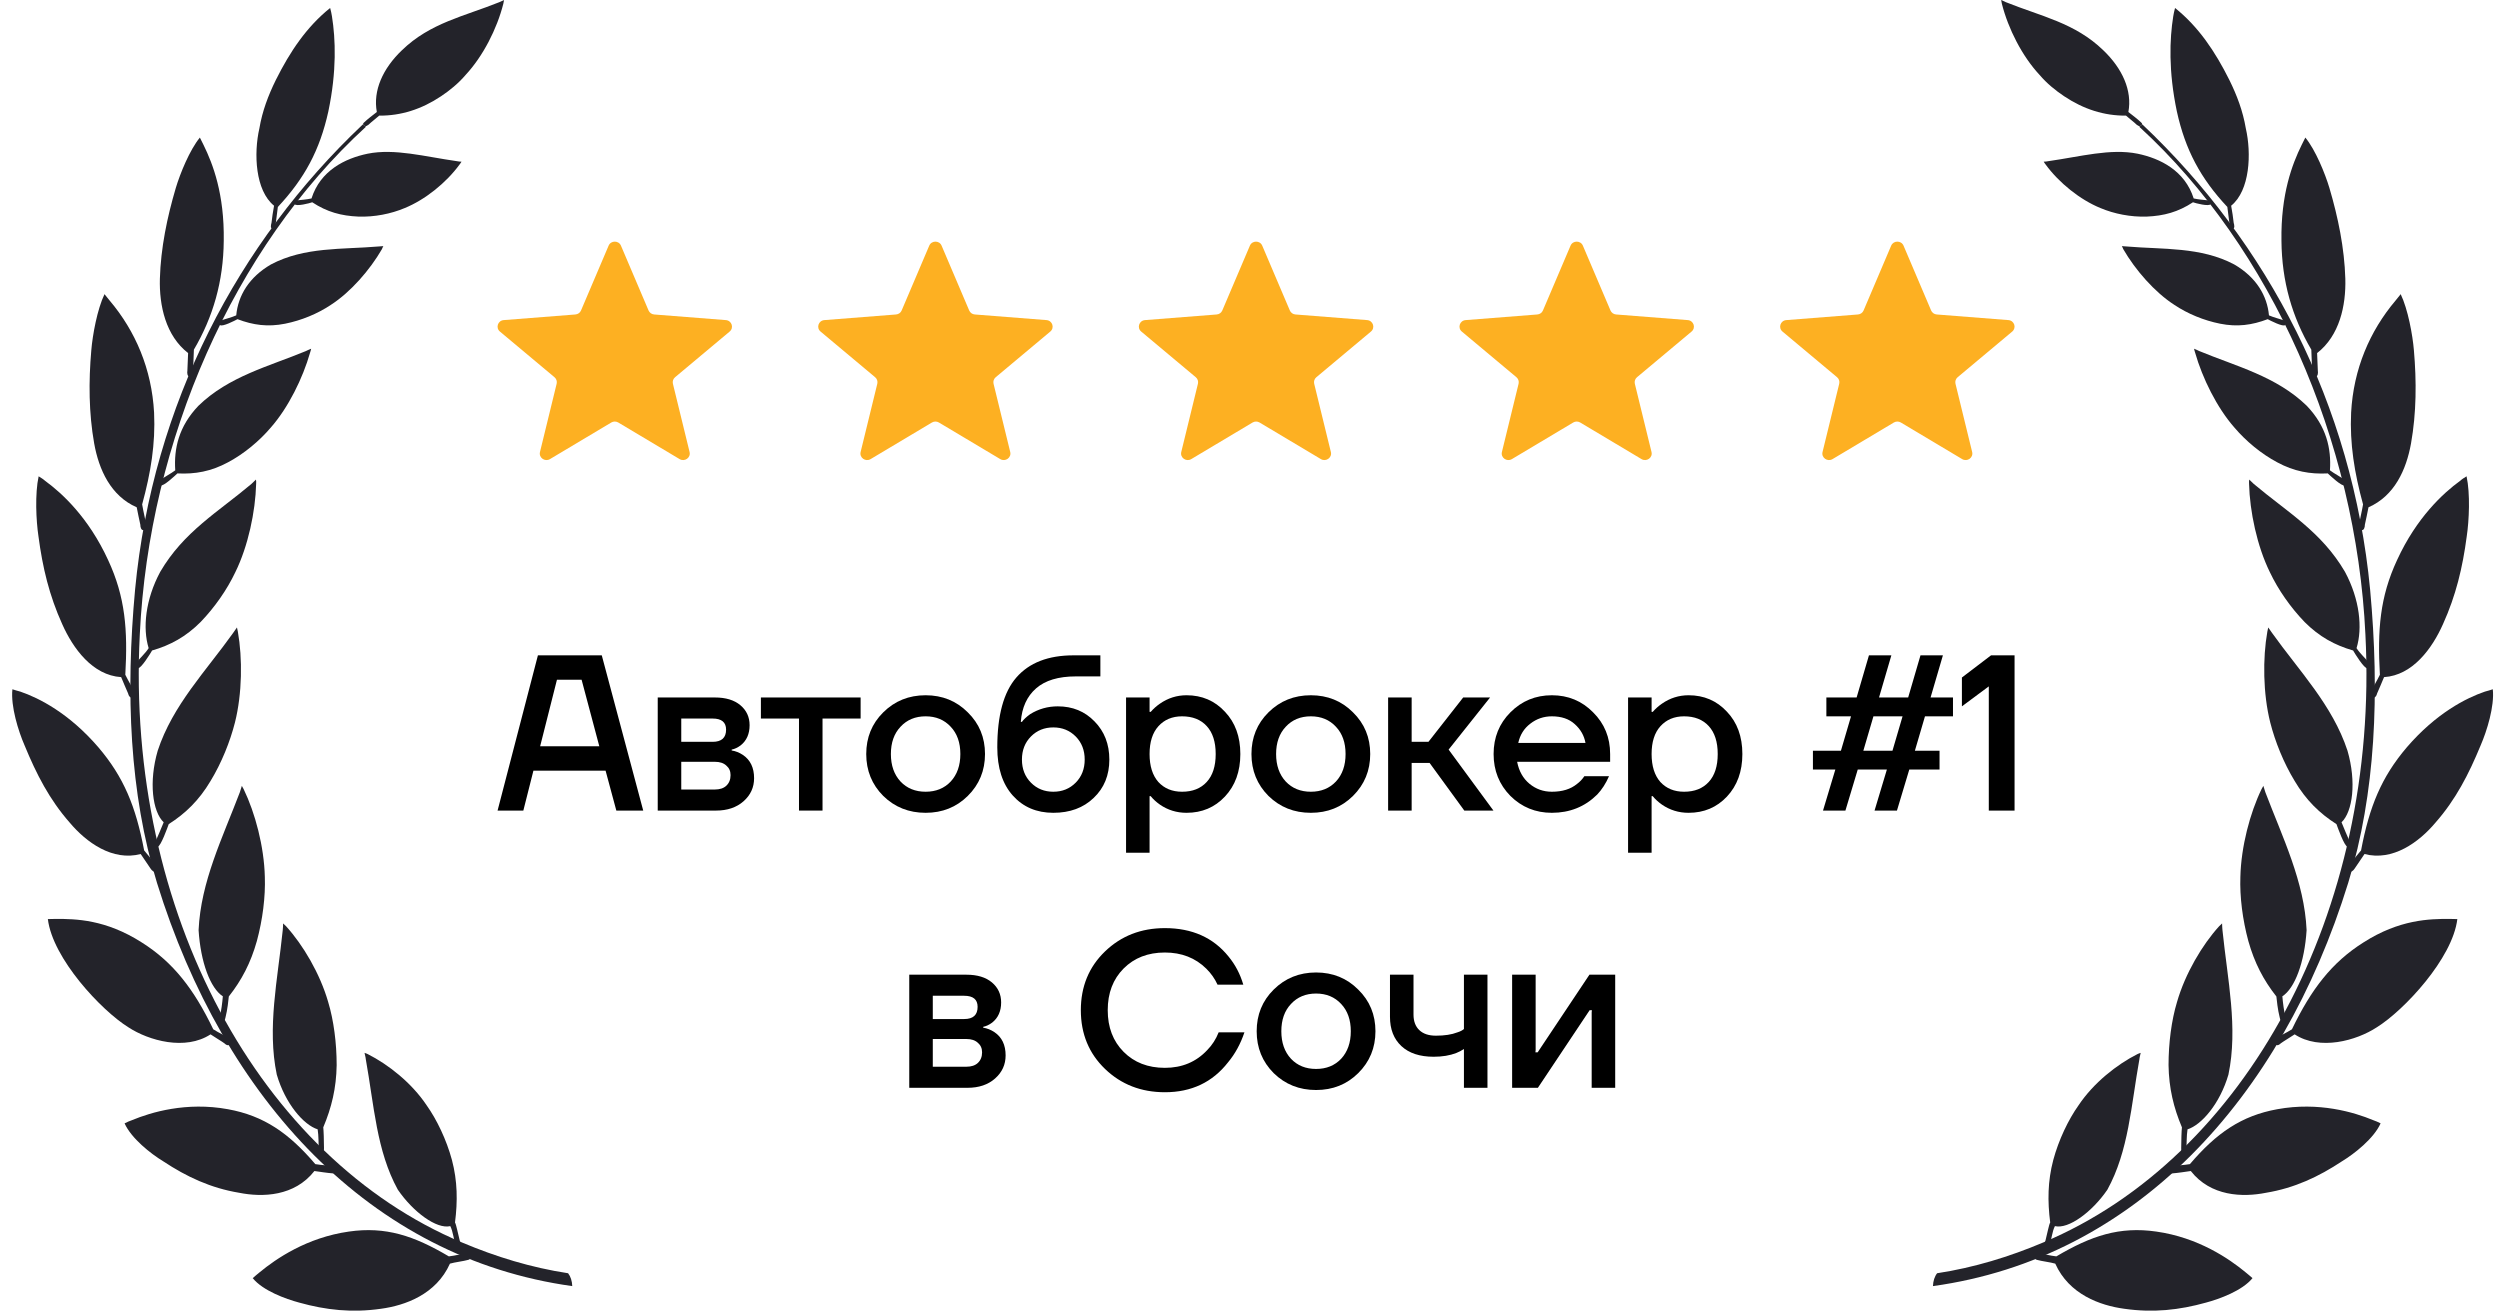 <?xml version="1.0" encoding="UTF-8"?> <svg xmlns="http://www.w3.org/2000/svg" width="206" height="108" viewBox="0 0 206 108" fill="none"><path d="M50.15 20.241C50.338 19.8 50.978 19.8 51.166 20.241L53.441 25.584C53.52 25.77 53.699 25.897 53.905 25.913L59.809 26.376C60.297 26.414 60.495 27.009 60.123 27.32L55.625 31.084C55.468 31.216 55.4 31.422 55.447 31.618L56.822 37.246C56.935 37.711 56.417 38.079 55.999 37.83L50.945 34.814C50.769 34.709 50.547 34.709 50.371 34.814L45.317 37.83C44.899 38.079 44.381 37.711 44.494 37.246L45.868 31.618C45.916 31.422 45.848 31.216 45.691 31.084L41.193 27.32C40.821 27.009 41.019 26.414 41.507 26.376L47.411 25.913C47.617 25.897 47.796 25.77 47.875 25.584L50.15 20.241Z" fill="#FDB022"></path><path d="M76.571 20.241C76.759 19.8 77.399 19.8 77.587 20.241L79.862 25.584C79.941 25.77 80.12 25.897 80.326 25.913L86.23 26.376C86.718 26.414 86.916 27.009 86.544 27.32L82.046 31.084C81.889 31.216 81.821 31.422 81.868 31.618L83.243 37.246C83.356 37.711 82.838 38.079 82.42 37.83L77.366 34.814C77.19 34.709 76.968 34.709 76.792 34.814L71.738 37.83C71.32 38.079 70.802 37.711 70.915 37.246L72.29 31.618C72.337 31.422 72.269 31.216 72.112 31.084L67.614 27.32C67.242 27.009 67.44 26.414 67.928 26.376L73.832 25.913C74.038 25.897 74.217 25.77 74.296 25.584L76.571 20.241Z" fill="#FDB022"></path><path d="M102.992 20.241C103.18 19.8 103.82 19.8 104.008 20.241L106.283 25.584C106.362 25.77 106.541 25.897 106.747 25.913L112.651 26.376C113.139 26.414 113.337 27.009 112.965 27.32L108.467 31.084C108.31 31.216 108.242 31.422 108.289 31.618L109.664 37.246C109.777 37.711 109.259 38.079 108.841 37.83L103.787 34.814C103.611 34.709 103.389 34.709 103.213 34.814L98.159 37.83C97.741 38.079 97.223 37.711 97.336 37.246L98.71 31.618C98.758 31.422 98.69 31.216 98.533 31.084L94.035 27.32C93.663 27.009 93.861 26.414 94.349 26.376L100.253 25.913C100.459 25.897 100.638 25.77 100.717 25.584L102.992 20.241Z" fill="#FDB022"></path><path d="M129.413 20.241C129.601 19.8 130.241 19.8 130.429 20.241L132.704 25.584C132.783 25.77 132.962 25.897 133.168 25.913L139.072 26.376C139.56 26.414 139.758 27.009 139.386 27.32L134.888 31.084C134.731 31.216 134.663 31.422 134.71 31.618L136.085 37.246C136.198 37.711 135.68 38.079 135.262 37.83L130.208 34.814C130.032 34.709 129.81 34.709 129.634 34.814L124.58 37.83C124.162 38.079 123.644 37.711 123.757 37.246L125.132 31.618C125.179 31.422 125.111 31.216 124.954 31.084L120.456 27.32C120.084 27.009 120.282 26.414 120.77 26.376L126.674 25.913C126.88 25.897 127.059 25.77 127.138 25.584L129.413 20.241Z" fill="#FDB022"></path><path d="M155.833 20.241C156.022 19.8 156.662 19.8 156.851 20.241L159.125 25.584C159.204 25.77 159.384 25.897 159.588 25.913L165.492 26.376C165.981 26.414 166.178 27.009 165.807 27.32L161.309 31.084C161.152 31.216 161.083 31.422 161.132 31.618L162.506 37.246C162.619 37.711 162.101 38.079 161.683 37.83L156.629 34.814C156.453 34.709 156.231 34.709 156.055 34.814L151.001 37.83C150.583 38.079 150.065 37.711 150.178 37.246L151.552 31.618C151.601 31.422 151.532 31.216 151.375 31.084L146.877 27.32C146.505 27.009 146.703 26.414 147.191 26.376L153.095 25.913C153.3 25.897 153.48 25.77 153.559 25.584L155.833 20.241Z" fill="#FDB022"></path><path fill-rule="evenodd" clip-rule="evenodd" d="M47.154 105.975C30.544 103.675 18.452 90.608 12.935 72.746C10.669 65.353 10.341 57.154 11.131 48.582C12.592 33.274 19.615 19.982 29.858 10.29C29.903 10.245 29.918 10.23 29.933 10.275C29.962 10.32 30.052 10.365 30.097 10.394C30.156 10.424 30.171 10.394 30.127 10.469C19.257 20.43 12.279 36.276 11.519 52.286C10.341 75.151 21.434 95.402 38.059 102.376C40.847 103.556 43.769 104.452 46.811 104.915C47.02 105.184 47.139 105.557 47.154 105.975Z" fill="#23232A"></path><path fill-rule="evenodd" clip-rule="evenodd" d="M5.748 67.788C7.105 69.401 9.267 70.984 11.593 70.371C11.713 70.551 12.324 71.447 12.413 71.581C12.518 71.746 12.711 71.91 12.861 71.775C12.95 71.716 13.025 71.581 12.935 71.372C12.592 70.954 12.264 70.521 11.877 70.073C11.191 66.444 10.192 64.024 8.104 61.575C5.689 58.767 3.214 57.513 1.678 56.99C1.454 56.93 1.246 56.871 1.022 56.796C0.873 58.2 1.514 60.246 2.021 61.411C3.005 63.8 4.079 65.891 5.748 67.788Z" fill="#23232A"></path><path fill-rule="evenodd" clip-rule="evenodd" d="M25.728 16.667C25.534 16.742 24.401 17.04 24.267 16.816C24.222 16.756 24.282 16.532 24.386 16.518C24.804 16.473 25.266 16.443 25.668 16.353C26.399 14.053 28.427 13.053 30.291 12.665C32.527 12.216 34.987 12.903 37.626 13.277C37.761 13.307 37.91 13.322 38.029 13.322C37.984 13.411 37.925 13.471 37.865 13.561C36.761 15.069 35.032 16.458 33.347 17.145C32.214 17.623 30.857 17.892 29.53 17.847C28.128 17.787 26.951 17.473 25.728 16.667Z" fill="#23232A"></path><path fill-rule="evenodd" clip-rule="evenodd" d="M30.097 10.38C30.186 10.409 30.186 10.38 30.35 10.29C30.663 9.991 30.932 9.812 31.245 9.528C33.034 9.543 34.734 9.006 36.344 7.93C37.06 7.452 37.775 6.87 38.372 6.168C39.803 4.63 40.951 2.375 41.473 0.314C41.503 0.194 41.518 0.119 41.533 0C41.398 0.06 41.279 0.119 41.145 0.179C38.252 1.344 35.449 1.882 33.123 4.137C31.543 5.645 30.723 7.467 31.051 9.23C30.693 9.513 30.32 9.782 29.977 10.111C29.828 10.245 30.007 10.38 30.097 10.38Z" fill="#23232A"></path><path fill-rule="evenodd" clip-rule="evenodd" d="M19.57 26.3C19.376 26.404 18.288 26.972 18.124 26.778C18.049 26.703 18.079 26.464 18.183 26.419C18.586 26.27 19.063 26.165 19.466 25.986C19.615 24.358 20.524 22.835 22.328 21.79C25.087 20.326 28.218 20.565 31.17 20.311C31.319 20.296 31.453 20.296 31.588 20.281C31.543 20.371 31.498 20.445 31.468 20.535C30.484 22.238 28.889 24.075 27.264 25.12C26.175 25.852 24.833 26.404 23.491 26.673C22.075 26.957 20.867 26.793 19.57 26.3Z" fill="#23232A"></path><path fill-rule="evenodd" clip-rule="evenodd" d="M5.122 51.42C6.017 53.436 7.627 55.646 9.983 55.795C10.057 56.005 10.49 56.975 10.55 57.125C10.594 57.334 10.743 57.558 10.937 57.468C11.027 57.438 11.116 57.319 11.101 57.11C10.877 56.572 10.594 56.154 10.326 55.601C10.535 51.898 10.326 49.194 8.909 46.148C7.299 42.638 5.092 40.622 3.736 39.636C3.572 39.487 3.378 39.367 3.184 39.248C2.871 40.682 2.975 42.907 3.169 44.191C3.512 46.79 4.064 49.075 5.122 51.42Z" fill="#23232A"></path><path fill-rule="evenodd" clip-rule="evenodd" d="M7.761 36.545C8.149 38.695 9.118 40.861 11.265 41.802C11.295 42.026 11.534 43.071 11.563 43.236C11.563 43.459 11.638 43.713 11.847 43.684C11.906 43.669 12.055 43.609 12.07 43.385C11.981 42.817 11.817 42.175 11.713 41.563C12.428 38.949 12.816 36.56 12.697 34.006C12.503 30.407 11.161 27.285 9.044 24.776C8.88 24.597 8.76 24.403 8.611 24.239C8.015 25.478 7.627 27.599 7.523 28.868C7.299 31.437 7.314 34.021 7.761 36.545Z" fill="#23232A"></path><path fill-rule="evenodd" clip-rule="evenodd" d="M13.174 22.969C13.114 25.18 13.651 27.659 15.5 29.093C15.485 29.317 15.44 30.392 15.44 30.541C15.41 30.75 15.425 31.004 15.634 31.049C15.708 31.049 15.843 31.034 15.887 30.825C15.932 30.272 15.947 29.421 15.977 28.809C17.557 26.12 18.407 23.193 18.437 19.848C18.497 15.98 17.542 13.516 16.782 11.963C16.678 11.754 16.573 11.544 16.469 11.335C15.634 12.351 14.844 14.292 14.486 15.487C13.77 17.907 13.248 20.43 13.174 22.969Z" fill="#23232A"></path><path fill-rule="evenodd" clip-rule="evenodd" d="M21.374 10.574C20.897 12.649 21.031 15.696 22.582 16.951C22.522 17.22 22.388 18.145 22.373 18.355C22.314 18.579 22.269 18.788 22.448 18.877C22.522 18.907 22.582 18.907 22.671 18.713C22.776 18.131 22.806 17.653 22.895 17.055C25.102 14.696 26.354 12.366 27.055 9.185C27.756 5.854 27.651 3.211 27.353 1.344C27.323 1.12 27.264 0.896 27.204 0.657C25.266 2.21 23.894 4.256 22.731 6.586C22.105 7.856 21.613 9.155 21.374 10.574Z" fill="#23232A"></path><path fill-rule="evenodd" clip-rule="evenodd" d="M14.62 39.009C14.441 39.173 13.457 40.114 13.218 39.995C13.159 39.935 13.114 39.621 13.218 39.562C13.591 39.263 14.068 39.039 14.441 38.755C14.322 36.963 14.724 35.141 16.349 33.438C18.854 31.004 22.179 30.183 25.206 28.928C25.34 28.868 25.474 28.794 25.639 28.734C25.609 28.839 25.594 28.958 25.549 29.063C24.953 31.153 23.76 33.588 22.314 35.23C21.374 36.336 20.107 37.396 18.78 38.098C17.393 38.845 16.081 39.084 14.62 39.009Z" fill="#23232A"></path><path fill-rule="evenodd" clip-rule="evenodd" d="M12.533 53.6C12.398 53.839 11.608 55.123 11.355 55.064C11.25 55.064 11.146 54.75 11.22 54.63C11.549 54.197 11.966 53.854 12.249 53.406C11.742 51.763 11.981 49.389 13.204 47.118C15.142 43.803 17.975 42.19 20.718 39.875C20.837 39.756 20.957 39.651 21.091 39.517C21.106 39.621 21.121 39.741 21.106 39.875C21.046 42.145 20.45 44.998 19.391 47.148C18.705 48.597 17.692 50.046 16.529 51.255C15.321 52.465 14.039 53.167 12.533 53.6Z" fill="#23232A"></path><path fill-rule="evenodd" clip-rule="evenodd" d="M13.904 67.907C13.8 68.191 13.263 69.714 12.995 69.774C12.905 69.759 12.726 69.535 12.801 69.371C13.025 68.863 13.278 68.281 13.487 67.758C12.562 66.877 12.249 64.428 12.995 61.859C14.232 58.095 16.991 55.273 19.212 52.151C19.317 52.002 19.421 51.853 19.525 51.703C19.555 51.808 19.57 51.927 19.6 52.047C19.988 54.242 19.958 57.154 19.361 59.529C18.959 61.112 18.258 62.859 17.349 64.353C16.409 65.936 15.291 67.026 13.904 67.907Z" fill="#23232A"></path><path fill-rule="evenodd" clip-rule="evenodd" d="M10.579 84.649C12.264 85.754 15.276 86.59 17.349 85.231C17.512 85.351 18.377 85.874 18.482 85.963C18.631 86.112 18.84 86.217 18.974 86.008C19.048 85.918 19.093 85.769 18.944 85.605C18.512 85.306 18.034 85.112 17.572 84.813C15.992 81.528 14.292 79.302 11.683 77.659C8.701 75.748 6.211 75.718 4.615 75.718C4.392 75.718 4.168 75.733 3.944 75.733C4.332 78.974 8.343 83.26 10.579 84.649Z" fill="#23232A"></path><path fill-rule="evenodd" clip-rule="evenodd" d="M18.854 82.11C18.84 82.319 18.735 83.245 18.586 83.813C18.541 83.977 18.526 84.216 18.303 84.126C18.213 84.111 18.124 83.917 18.124 83.828C18.228 83.275 18.318 82.648 18.362 82.095C17.334 81.438 16.529 79.287 16.364 76.644C16.543 72.656 18.333 69.042 19.764 65.279C19.809 65.115 19.868 64.935 19.928 64.756C19.988 64.846 20.017 64.935 20.077 65.025C21.031 66.996 21.762 69.759 21.822 72.253C21.881 73.881 21.643 75.778 21.166 77.54C20.659 79.347 19.913 80.766 18.854 82.11Z" fill="#23232A"></path><path fill-rule="evenodd" clip-rule="evenodd" d="M19.704 98.284C21.643 98.672 24.267 98.583 25.907 96.492C26.324 96.552 26.995 96.656 27.428 96.686C27.547 96.701 27.637 96.612 27.681 96.462C27.711 96.358 27.681 96.223 27.487 96.119C26.995 96.014 26.503 96.014 25.982 95.924C23.805 93.371 21.747 91.937 18.78 91.399C15.351 90.772 12.443 91.653 10.892 92.295C10.684 92.37 10.46 92.46 10.266 92.564C10.818 93.804 12.428 95.073 13.442 95.686C15.38 96.97 17.363 97.896 19.704 98.284Z" fill="#23232A"></path><path fill-rule="evenodd" clip-rule="evenodd" d="M26.637 92.893C26.667 93.117 26.697 94.013 26.697 94.61C26.682 94.775 26.727 94.999 26.503 95.013C26.399 95.013 26.28 94.879 26.28 94.775C26.235 94.222 26.265 93.625 26.175 93.057C25.027 92.699 23.506 90.951 22.806 88.547C22 84.694 22.88 80.721 23.298 76.644C23.328 76.465 23.313 76.286 23.328 76.091C23.402 76.166 23.491 76.241 23.566 76.315C24.968 77.854 26.369 80.228 27.04 82.558C27.502 84.081 27.741 85.963 27.741 87.77C27.711 89.667 27.323 91.265 26.637 92.893Z" fill="#23232A"></path><path fill-rule="evenodd" clip-rule="evenodd" d="M37.492 100.733C37.596 100.898 37.731 101.644 37.88 102.212C37.925 102.346 38.014 102.555 37.805 102.63C37.701 102.675 37.567 102.585 37.537 102.496C37.343 102.018 37.343 101.51 37.104 101.032C35.986 101.301 34.048 99.882 32.781 98.03C31.021 94.834 30.827 91.086 30.141 87.277C30.127 87.098 30.067 86.934 30.037 86.755C30.127 86.77 30.216 86.829 30.305 86.859C31.99 87.71 33.914 89.219 35.151 91.071C36.001 92.266 36.791 93.923 37.239 95.581C37.701 97.328 37.716 98.986 37.492 100.733Z" fill="#23232A"></path><path fill-rule="evenodd" clip-rule="evenodd" d="M31.394 107.842C33.377 107.573 35.941 106.662 37.075 104.124C37.477 104.004 38.178 103.929 38.595 103.81C38.715 103.795 38.774 103.661 38.789 103.496C38.789 103.407 38.73 103.272 38.521 103.242C38.029 103.317 37.537 103.466 36.985 103.526C34.108 101.824 31.782 101.047 28.755 101.48C25.281 101.973 22.746 103.72 21.389 104.84C21.195 105.005 21.002 105.154 20.823 105.318C21.657 106.349 23.536 107.036 24.654 107.334C26.846 107.947 28.993 108.186 31.394 107.842Z" fill="#23232A"></path><path fill-rule="evenodd" clip-rule="evenodd" d="M159.275 105.975C175.885 103.675 187.977 90.608 193.493 72.746C195.76 65.353 196.088 57.154 195.298 48.582C193.836 33.274 186.814 19.982 176.57 10.29C176.526 10.245 176.511 10.23 176.496 10.275C176.466 10.32 176.377 10.365 176.332 10.394C176.272 10.424 176.257 10.394 176.302 10.469C187.172 20.43 194.149 36.276 194.91 52.286C196.088 75.151 184.995 95.402 168.37 102.376C165.582 103.556 162.659 104.452 159.618 104.915C159.409 105.184 159.29 105.557 159.275 105.975Z" fill="#23232A"></path><path fill-rule="evenodd" clip-rule="evenodd" d="M200.68 67.788C199.323 69.401 197.161 70.984 194.835 70.371C194.716 70.551 194.105 71.447 194.015 71.581C193.911 71.746 193.717 71.91 193.568 71.775C193.479 71.716 193.404 71.581 193.493 71.372C193.836 70.954 194.164 70.521 194.552 70.073C195.238 66.444 196.237 64.024 198.324 61.575C200.74 58.767 203.215 57.513 204.751 56.99C204.974 56.93 205.183 56.871 205.407 56.796C205.556 58.2 204.915 60.246 204.408 61.411C203.424 63.8 202.35 65.891 200.68 67.788Z" fill="#23232A"></path><path fill-rule="evenodd" clip-rule="evenodd" d="M180.701 16.667C180.894 16.742 182.028 17.04 182.162 16.816C182.206 16.756 182.147 16.532 182.042 16.518C181.625 16.473 181.163 16.443 180.76 16.353C180.03 14.053 178.002 13.053 176.138 12.665C173.902 12.216 171.441 12.903 168.802 13.277C168.668 13.307 168.519 13.322 168.4 13.322C168.444 13.411 168.504 13.471 168.564 13.561C169.667 15.069 171.397 16.458 173.081 17.145C174.215 17.623 175.571 17.892 176.898 17.847C178.3 17.787 179.478 17.473 180.701 16.667Z" fill="#23232A"></path><path fill-rule="evenodd" clip-rule="evenodd" d="M176.332 10.38C176.242 10.409 176.242 10.38 176.078 10.29C175.765 9.991 175.497 9.812 175.184 9.528C173.395 9.543 171.695 9.006 170.085 7.93C169.369 7.452 168.653 6.87 168.057 6.168C166.625 4.63 165.477 2.375 164.955 0.314C164.926 0.194 164.911 0.119 164.896 0C165.03 0.06 165.149 0.119 165.283 0.179C168.176 1.344 170.979 1.882 173.305 4.137C174.886 5.645 175.706 7.467 175.378 9.23C175.735 9.513 176.108 9.782 176.451 10.111C176.6 10.245 176.421 10.38 176.332 10.38Z" fill="#23232A"></path><path fill-rule="evenodd" clip-rule="evenodd" d="M186.858 26.3C187.052 26.404 188.141 26.972 188.305 26.778C188.379 26.703 188.349 26.464 188.245 26.419C187.842 26.27 187.365 26.165 186.963 25.986C186.814 24.358 185.904 22.835 184.1 21.79C181.342 20.326 178.211 20.565 175.258 20.311C175.109 20.296 174.975 20.296 174.841 20.281C174.886 20.371 174.93 20.445 174.96 20.535C175.944 22.238 177.54 24.075 179.165 25.12C180.253 25.852 181.595 26.404 182.937 26.673C184.354 26.957 185.561 26.793 186.858 26.3Z" fill="#23232A"></path><path fill-rule="evenodd" clip-rule="evenodd" d="M201.306 51.42C200.412 53.436 198.801 55.646 196.446 55.795C196.371 56.005 195.939 56.975 195.879 57.125C195.834 57.334 195.685 57.558 195.491 57.468C195.402 57.438 195.312 57.319 195.327 57.11C195.551 56.572 195.834 56.154 196.103 55.601C195.894 51.898 196.103 49.194 197.519 46.148C199.129 42.638 201.336 40.622 202.693 39.636C202.857 39.487 203.051 39.367 203.245 39.248C203.558 40.682 203.453 42.907 203.26 44.191C202.917 46.79 202.365 49.075 201.306 51.42Z" fill="#23232A"></path><path fill-rule="evenodd" clip-rule="evenodd" d="M198.667 36.545C198.28 38.695 197.31 40.861 195.163 41.802C195.134 42.026 194.895 43.071 194.865 43.236C194.865 43.459 194.791 43.713 194.582 43.684C194.522 43.669 194.373 43.609 194.358 43.385C194.448 42.817 194.612 42.175 194.716 41.563C194 38.949 193.613 36.56 193.732 34.006C193.926 30.407 195.268 27.285 197.385 24.776C197.549 24.597 197.668 24.403 197.817 24.239C198.414 25.478 198.801 27.599 198.906 28.868C199.129 31.437 199.115 34.021 198.667 36.545Z" fill="#23232A"></path><path fill-rule="evenodd" clip-rule="evenodd" d="M193.255 22.969C193.315 25.18 192.778 27.659 190.929 29.093C190.944 29.317 190.989 30.392 190.989 30.541C191.018 30.75 191.003 31.004 190.795 31.049C190.72 31.049 190.586 31.034 190.541 30.825C190.496 30.272 190.482 29.421 190.452 28.809C188.871 26.12 188.021 23.193 187.992 19.848C187.932 15.98 188.886 13.516 189.647 11.963C189.751 11.754 189.855 11.544 189.96 11.335C190.795 12.351 191.585 14.292 191.943 15.487C192.658 17.907 193.18 20.43 193.255 22.969Z" fill="#23232A"></path><path fill-rule="evenodd" clip-rule="evenodd" d="M185.054 10.574C185.531 12.649 185.397 15.696 183.847 16.951C183.906 17.22 184.04 18.145 184.055 18.355C184.115 18.579 184.16 18.788 183.981 18.877C183.906 18.907 183.847 18.907 183.757 18.713C183.653 18.131 183.623 17.653 183.533 17.055C181.327 14.696 180.074 12.366 179.374 9.185C178.673 5.854 178.777 3.211 179.075 1.344C179.105 1.12 179.165 0.896 179.224 0.657C181.163 2.21 182.534 4.256 183.697 6.586C184.324 7.856 184.816 9.155 185.054 10.574Z" fill="#23232A"></path><path fill-rule="evenodd" clip-rule="evenodd" d="M191.809 39.009C191.988 39.173 192.972 40.114 193.21 39.995C193.27 39.935 193.315 39.621 193.21 39.562C192.837 39.263 192.36 39.039 191.988 38.755C192.107 36.963 191.704 35.141 190.079 33.438C187.574 31.004 184.249 30.183 181.222 28.928C181.088 28.868 180.954 28.794 180.79 28.734C180.82 28.839 180.835 28.958 180.879 29.063C181.476 31.153 182.669 33.588 184.115 35.23C185.054 36.336 186.322 37.396 187.649 38.098C189.035 38.845 190.347 39.084 191.809 39.009Z" fill="#23232A"></path><path fill-rule="evenodd" clip-rule="evenodd" d="M193.896 53.6C194.03 53.839 194.82 55.123 195.074 55.064C195.178 55.064 195.283 54.75 195.208 54.63C194.88 54.197 194.463 53.854 194.179 53.406C194.686 51.763 194.448 49.389 193.225 47.118C191.287 43.803 188.454 42.19 185.71 39.875C185.591 39.756 185.472 39.651 185.338 39.517C185.323 39.621 185.308 39.741 185.323 39.875C185.382 42.145 185.979 44.998 187.037 47.148C187.723 48.597 188.737 50.046 189.9 51.255C191.108 52.465 192.39 53.167 193.896 53.6Z" fill="#23232A"></path><path fill-rule="evenodd" clip-rule="evenodd" d="M192.524 67.907C192.629 68.191 193.165 69.714 193.434 69.774C193.523 69.759 193.702 69.535 193.628 69.371C193.404 68.863 193.15 68.281 192.942 67.758C193.866 66.877 194.179 64.428 193.434 61.859C192.196 58.095 189.438 55.273 187.216 52.151C187.112 52.002 187.008 51.853 186.903 51.703C186.873 51.808 186.858 51.927 186.829 52.047C186.441 54.242 186.471 57.154 187.067 59.529C187.47 61.112 188.171 62.859 189.08 64.353C190.019 65.936 191.138 67.026 192.524 67.907Z" fill="#23232A"></path><path fill-rule="evenodd" clip-rule="evenodd" d="M195.849 84.649C194.164 85.754 191.153 86.59 189.08 85.231C188.916 85.351 188.051 85.874 187.947 85.963C187.798 86.112 187.589 86.217 187.455 86.008C187.38 85.918 187.336 85.769 187.485 85.605C187.917 85.306 188.394 85.112 188.856 84.813C190.437 81.528 192.137 79.302 194.746 77.659C197.728 75.748 200.218 75.718 201.813 75.718C202.037 75.718 202.261 75.733 202.484 75.733C202.097 78.974 198.086 83.26 195.849 84.649Z" fill="#23232A"></path><path fill-rule="evenodd" clip-rule="evenodd" d="M187.574 82.11C187.589 82.319 187.693 83.245 187.842 83.813C187.887 83.977 187.902 84.216 188.126 84.126C188.215 84.111 188.305 83.917 188.305 83.828C188.2 83.275 188.111 82.648 188.066 82.095C189.095 81.438 189.9 79.287 190.064 76.644C189.885 72.656 188.096 69.042 186.665 65.279C186.62 65.115 186.56 64.935 186.501 64.756C186.441 64.846 186.411 64.935 186.351 65.025C185.397 66.996 184.667 69.759 184.607 72.253C184.547 73.881 184.786 75.778 185.263 77.54C185.77 79.347 186.516 80.766 187.574 82.11Z" fill="#23232A"></path><path fill-rule="evenodd" clip-rule="evenodd" d="M186.724 98.284C184.786 98.672 182.162 98.583 180.522 96.492C180.104 96.552 179.433 96.656 179.001 96.686C178.882 96.701 178.792 96.612 178.747 96.462C178.718 96.358 178.747 96.223 178.941 96.119C179.433 96.014 179.925 96.014 180.447 95.924C182.624 93.371 184.682 91.937 187.649 91.399C191.078 90.772 193.985 91.653 195.536 92.295C195.745 92.37 195.969 92.46 196.162 92.564C195.611 93.804 194 95.073 192.986 95.686C191.048 96.97 189.065 97.896 186.724 98.284Z" fill="#23232A"></path><path fill-rule="evenodd" clip-rule="evenodd" d="M179.791 92.893C179.761 93.117 179.731 94.013 179.731 94.61C179.746 94.775 179.702 94.999 179.925 95.013C180.03 95.013 180.149 94.879 180.149 94.775C180.194 94.222 180.164 93.625 180.253 93.057C181.401 92.699 182.922 90.951 183.623 88.547C184.428 84.694 183.548 80.721 183.131 76.644C183.101 76.465 183.116 76.286 183.101 76.091C183.027 76.166 182.937 76.241 182.863 76.315C181.461 77.854 180.059 80.228 179.388 82.558C178.926 84.081 178.688 85.963 178.688 87.77C178.718 89.667 179.105 91.265 179.791 92.893Z" fill="#23232A"></path><path fill-rule="evenodd" clip-rule="evenodd" d="M168.936 100.733C168.832 100.898 168.698 101.644 168.549 102.212C168.504 102.346 168.415 102.555 168.623 102.63C168.728 102.675 168.862 102.585 168.892 102.496C169.086 102.018 169.086 101.51 169.324 101.032C170.442 101.301 172.381 99.882 173.648 98.03C175.407 94.834 175.601 91.086 176.287 87.277C176.302 87.098 176.362 86.934 176.392 86.755C176.302 86.77 176.213 86.829 176.123 86.859C174.438 87.71 172.515 89.219 171.277 91.071C170.427 92.266 169.637 93.923 169.19 95.581C168.728 97.328 168.713 98.986 168.936 100.733Z" fill="#23232A"></path><path fill-rule="evenodd" clip-rule="evenodd" d="M175.035 107.842C173.052 107.573 170.487 106.662 169.354 104.124C168.951 104.004 168.251 103.929 167.833 103.81C167.714 103.795 167.654 103.661 167.639 103.496C167.639 103.407 167.699 103.272 167.908 103.242C168.4 103.317 168.892 103.466 169.443 103.526C172.321 101.824 174.647 101.047 177.674 101.48C181.148 101.973 183.683 103.72 185.039 104.84C185.233 105.005 185.427 105.154 185.606 105.318C184.771 106.349 182.892 107.036 181.774 107.334C179.582 107.947 177.435 108.186 175.035 107.842Z" fill="#23232A"></path><path d="M41 66.792L44.324 54H49.586L53.002 66.792H50.786L49.9 63.502H43.954L43.123 66.792H41ZM44.508 61.492H49.383L47.924 56.01H45.893L44.508 61.492Z" fill="black"></path><path d="M54.197 66.792V57.472H58.905C59.804 57.472 60.506 57.685 61.01 58.112C61.515 58.538 61.767 59.086 61.767 59.756C61.767 60.475 61.521 61.029 61.029 61.419C60.783 61.602 60.536 61.718 60.29 61.767V61.84C60.61 61.888 60.918 62.01 61.214 62.205C61.829 62.619 62.137 63.259 62.137 64.124C62.137 64.879 61.847 65.513 61.269 66.024C60.69 66.536 59.933 66.792 58.998 66.792H54.197ZM56.136 61.127H58.721C59.459 61.127 59.829 60.792 59.829 60.122C59.829 59.513 59.459 59.208 58.721 59.208H56.136V61.127ZM56.136 65.056H58.905C59.312 65.056 59.626 64.952 59.847 64.745C60.081 64.526 60.198 64.234 60.198 63.868C60.198 63.539 60.081 63.277 59.847 63.082C59.626 62.875 59.312 62.772 58.905 62.772H56.136V65.056Z" fill="black"></path><path d="M62.698 59.208V57.472H70.915V59.208H67.776V66.792H65.837V59.208H62.698Z" fill="black"></path><path d="M72.781 65.586C71.846 64.648 71.378 63.496 71.378 62.132C71.378 60.767 71.846 59.622 72.781 58.696C73.729 57.758 74.892 57.289 76.271 57.289C77.65 57.289 78.807 57.758 79.743 58.696C80.691 59.622 81.165 60.767 81.165 62.132C81.165 63.496 80.691 64.648 79.743 65.586C78.807 66.512 77.65 66.975 76.271 66.975C74.892 66.975 73.729 66.512 72.781 65.586ZM74.203 59.884C73.674 60.445 73.409 61.194 73.409 62.132C73.409 63.07 73.674 63.825 74.203 64.398C74.732 64.958 75.422 65.239 76.271 65.239C77.121 65.239 77.81 64.958 78.339 64.398C78.869 63.825 79.133 63.07 79.133 62.132C79.133 61.194 78.869 60.445 78.339 59.884C77.81 59.312 77.121 59.025 76.271 59.025C75.422 59.025 74.732 59.312 74.203 59.884Z" fill="black"></path><path d="M82.177 61.584C82.177 58.952 82.7 57.033 83.747 55.827C84.805 54.609 86.375 54 88.455 54H90.671V55.736H88.64C87.212 55.736 86.123 56.065 85.372 56.723C84.621 57.381 84.202 58.3 84.116 59.482H84.208C84.344 59.287 84.572 59.074 84.891 58.843C85.581 58.416 86.338 58.203 87.163 58.203C88.381 58.203 89.391 58.617 90.191 59.446C91.004 60.274 91.41 61.322 91.41 62.589C91.41 63.88 90.979 64.934 90.117 65.75C89.268 66.567 88.16 66.975 86.793 66.975C85.415 66.975 84.301 66.499 83.451 65.549C82.602 64.599 82.177 63.277 82.177 61.584ZM84.947 60.688C84.454 61.188 84.208 61.821 84.208 62.589C84.208 63.356 84.454 63.99 84.947 64.489C85.439 64.989 86.055 65.239 86.793 65.239C87.532 65.239 88.147 64.989 88.64 64.489C89.132 63.99 89.379 63.356 89.379 62.589C89.379 61.821 89.132 61.188 88.64 60.688C88.147 60.189 87.532 59.939 86.793 59.939C86.055 59.939 85.439 60.189 84.947 60.688Z" fill="black"></path><path d="M92.787 70.264V57.472H94.725V58.66H94.818C95.039 58.404 95.292 58.179 95.575 57.984C96.24 57.521 96.972 57.289 97.772 57.289C99.04 57.289 100.093 57.74 100.93 58.642C101.779 59.531 102.204 60.694 102.204 62.132C102.204 63.569 101.779 64.739 100.93 65.641C100.093 66.53 99.04 66.975 97.772 66.975C96.96 66.975 96.227 66.749 95.575 66.299C95.279 66.091 95.027 65.86 94.818 65.604H94.725V70.264H92.787ZM95.446 59.848C94.966 60.384 94.725 61.145 94.725 62.132C94.725 63.119 94.966 63.886 95.446 64.434C95.938 64.971 96.591 65.239 97.403 65.239C98.265 65.239 98.942 64.971 99.434 64.434C99.927 63.898 100.173 63.131 100.173 62.132C100.173 61.133 99.927 60.365 99.434 59.829C98.942 59.293 98.265 59.025 97.403 59.025C96.591 59.025 95.938 59.3 95.446 59.848Z" fill="black"></path><path d="M104.523 65.586C103.588 64.648 103.12 63.496 103.12 62.132C103.12 60.767 103.588 59.622 104.523 58.696C105.471 57.758 106.634 57.289 108.013 57.289C109.392 57.289 110.549 57.758 111.485 58.696C112.432 59.622 112.906 60.767 112.906 62.132C112.906 63.496 112.432 64.648 111.485 65.586C110.549 66.512 109.392 66.975 108.013 66.975C106.634 66.975 105.471 66.512 104.523 65.586ZM105.945 59.884C105.416 60.445 105.151 61.194 105.151 62.132C105.151 63.07 105.416 63.825 105.945 64.398C106.474 64.958 107.164 65.239 108.013 65.239C108.863 65.239 109.552 64.958 110.081 64.398C110.611 63.825 110.875 63.07 110.875 62.132C110.875 61.194 110.611 60.445 110.081 59.884C109.552 59.312 108.863 59.025 108.013 59.025C107.164 59.025 106.474 59.312 105.945 59.884Z" fill="black"></path><path d="M114.381 66.792V57.472H116.32V61.127H117.704L120.567 57.472H122.782L119.366 61.767L123.059 66.792H120.659L117.797 62.863H116.32V66.792H114.381Z" fill="black"></path><path d="M124.458 65.586C123.535 64.648 123.073 63.496 123.073 62.132C123.073 60.767 123.535 59.622 124.458 58.696C125.393 57.758 126.532 57.289 127.874 57.289C129.216 57.289 130.348 57.758 131.271 58.696C132.207 59.622 132.675 60.767 132.675 62.132V62.772H125.012C125.16 63.539 125.498 64.142 126.027 64.581C126.557 65.019 127.172 65.239 127.874 65.239C128.736 65.239 129.425 65.025 129.942 64.599C130.176 64.428 130.379 64.215 130.551 63.959H132.583C132.324 64.556 131.998 65.062 131.604 65.476C130.594 66.475 129.351 66.975 127.874 66.975C126.532 66.975 125.393 66.512 124.458 65.586ZM125.104 61.218H130.644C130.533 60.609 130.237 60.091 129.757 59.665C129.29 59.239 128.662 59.025 127.874 59.025C127.209 59.025 126.618 59.226 126.101 59.628C125.584 60.018 125.252 60.548 125.104 61.218Z" fill="black"></path><path d="M134.153 70.264V57.472H136.092V58.66H136.185C136.406 58.404 136.659 58.179 136.942 57.984C137.606 57.521 138.339 57.289 139.139 57.289C140.407 57.289 141.46 57.74 142.297 58.642C143.146 59.531 143.571 60.694 143.571 62.132C143.571 63.569 143.146 64.739 142.297 65.641C141.46 66.53 140.407 66.975 139.139 66.975C138.327 66.975 137.594 66.749 136.942 66.299C136.646 66.091 136.394 65.86 136.185 65.604H136.092V70.264H134.153ZM136.812 59.848C136.332 60.384 136.092 61.145 136.092 62.132C136.092 63.119 136.332 63.886 136.812 64.434C137.305 64.971 137.957 65.239 138.77 65.239C139.631 65.239 140.309 64.971 140.801 64.434C141.293 63.898 141.54 63.131 141.54 62.132C141.54 61.133 141.293 60.365 140.801 59.829C140.309 59.293 139.631 59.025 138.77 59.025C137.957 59.025 137.305 59.3 136.812 59.848Z" fill="black"></path><path d="M149.385 63.411V61.858H151.693L152.524 59.025H150.493V57.472H152.986L154.001 54H155.848L154.832 57.472H157.233L158.248 54H160.095L159.079 57.472H160.926V59.025H158.618L157.787 61.858H159.818V63.411H157.325L156.309 66.792H154.463L155.479 63.411H153.078L152.062 66.792H150.216L151.232 63.411H149.385ZM153.54 61.858H155.94L156.771 59.025H154.371L153.54 61.858Z" fill="black"></path><path d="M161.661 58.203V55.827L164.061 54H166V66.792H163.877V56.558L161.661 58.203Z" fill="black"></path><path d="M74.923 89.635V80.315H79.632C80.53 80.315 81.232 80.528 81.737 80.954C82.241 81.381 82.494 81.929 82.494 82.599C82.494 83.318 82.248 83.872 81.755 84.262C81.509 84.445 81.263 84.56 81.017 84.609V84.682C81.337 84.731 81.644 84.853 81.94 85.048C82.555 85.462 82.863 86.102 82.863 86.966C82.863 87.722 82.574 88.355 81.995 88.867C81.417 89.379 80.66 89.635 79.724 89.635H74.923ZM76.862 83.969H79.447C80.186 83.969 80.555 83.635 80.555 82.965C80.555 82.355 80.186 82.051 79.447 82.051H76.862V83.969ZM76.862 87.898H79.632C80.038 87.898 80.352 87.795 80.573 87.588C80.807 87.368 80.924 87.076 80.924 86.711C80.924 86.382 80.807 86.12 80.573 85.925C80.352 85.718 80.038 85.614 79.632 85.614H76.862V87.898Z" fill="black"></path><path d="M91.055 88.081C89.726 86.802 89.061 85.188 89.061 83.239C89.061 81.289 89.726 79.675 91.055 78.396C92.385 77.117 94.028 76.477 95.986 76.477C98.226 76.477 99.974 77.257 101.23 78.816C101.784 79.486 102.19 80.26 102.448 81.137H100.325C100.103 80.65 99.796 80.211 99.402 79.821C98.503 78.932 97.364 78.487 95.986 78.487C94.594 78.487 93.462 78.926 92.588 79.803C91.714 80.68 91.277 81.825 91.277 83.239C91.277 84.652 91.714 85.797 92.588 86.674C93.462 87.551 94.594 87.99 95.986 87.99C97.401 87.99 98.564 87.502 99.475 86.528C99.882 86.114 100.196 85.626 100.417 85.066H102.541C102.221 86.016 101.771 86.839 101.193 87.533C99.912 89.178 98.177 90 95.986 90C94.028 90 92.385 89.36 91.055 88.081Z" fill="black"></path><path d="M104.954 88.428C104.018 87.49 103.55 86.339 103.55 84.975C103.55 83.61 104.018 82.465 104.954 81.539C105.902 80.601 107.065 80.132 108.444 80.132C109.822 80.132 110.98 80.601 111.915 81.539C112.863 82.465 113.337 83.61 113.337 84.975C113.337 86.339 112.863 87.49 111.915 88.428C110.98 89.354 109.822 89.817 108.444 89.817C107.065 89.817 105.902 89.354 104.954 88.428ZM106.376 82.727C105.846 83.287 105.582 84.037 105.582 84.975C105.582 85.913 105.846 86.668 106.376 87.241C106.905 87.801 107.594 88.081 108.444 88.081C109.293 88.081 109.982 87.801 110.512 87.241C111.041 86.668 111.306 85.913 111.306 84.975C111.306 84.037 111.041 83.287 110.512 82.727C109.982 82.154 109.293 81.868 108.444 81.868C107.594 81.868 106.905 82.154 106.376 82.727Z" fill="black"></path><path d="M114.534 83.787V80.315H116.473V83.604C116.473 84.152 116.633 84.579 116.953 84.883C117.273 85.188 117.729 85.34 118.32 85.34C119.034 85.34 119.625 85.249 120.092 85.066C120.326 84.993 120.505 84.901 120.628 84.792V80.315H122.567V89.635H120.628V86.436C120.431 86.571 120.222 86.68 120 86.766C119.471 86.973 118.849 87.076 118.135 87.076C116.99 87.076 116.104 86.784 115.476 86.199C114.848 85.614 114.534 84.81 114.534 83.787Z" fill="black"></path><path d="M124.599 89.635V80.315H126.537V86.528L126.519 86.711H126.704L130.969 80.315H133.092V89.635H131.154V83.421L131.172 83.239H130.987L126.722 89.635H124.599Z" fill="black"></path></svg> 